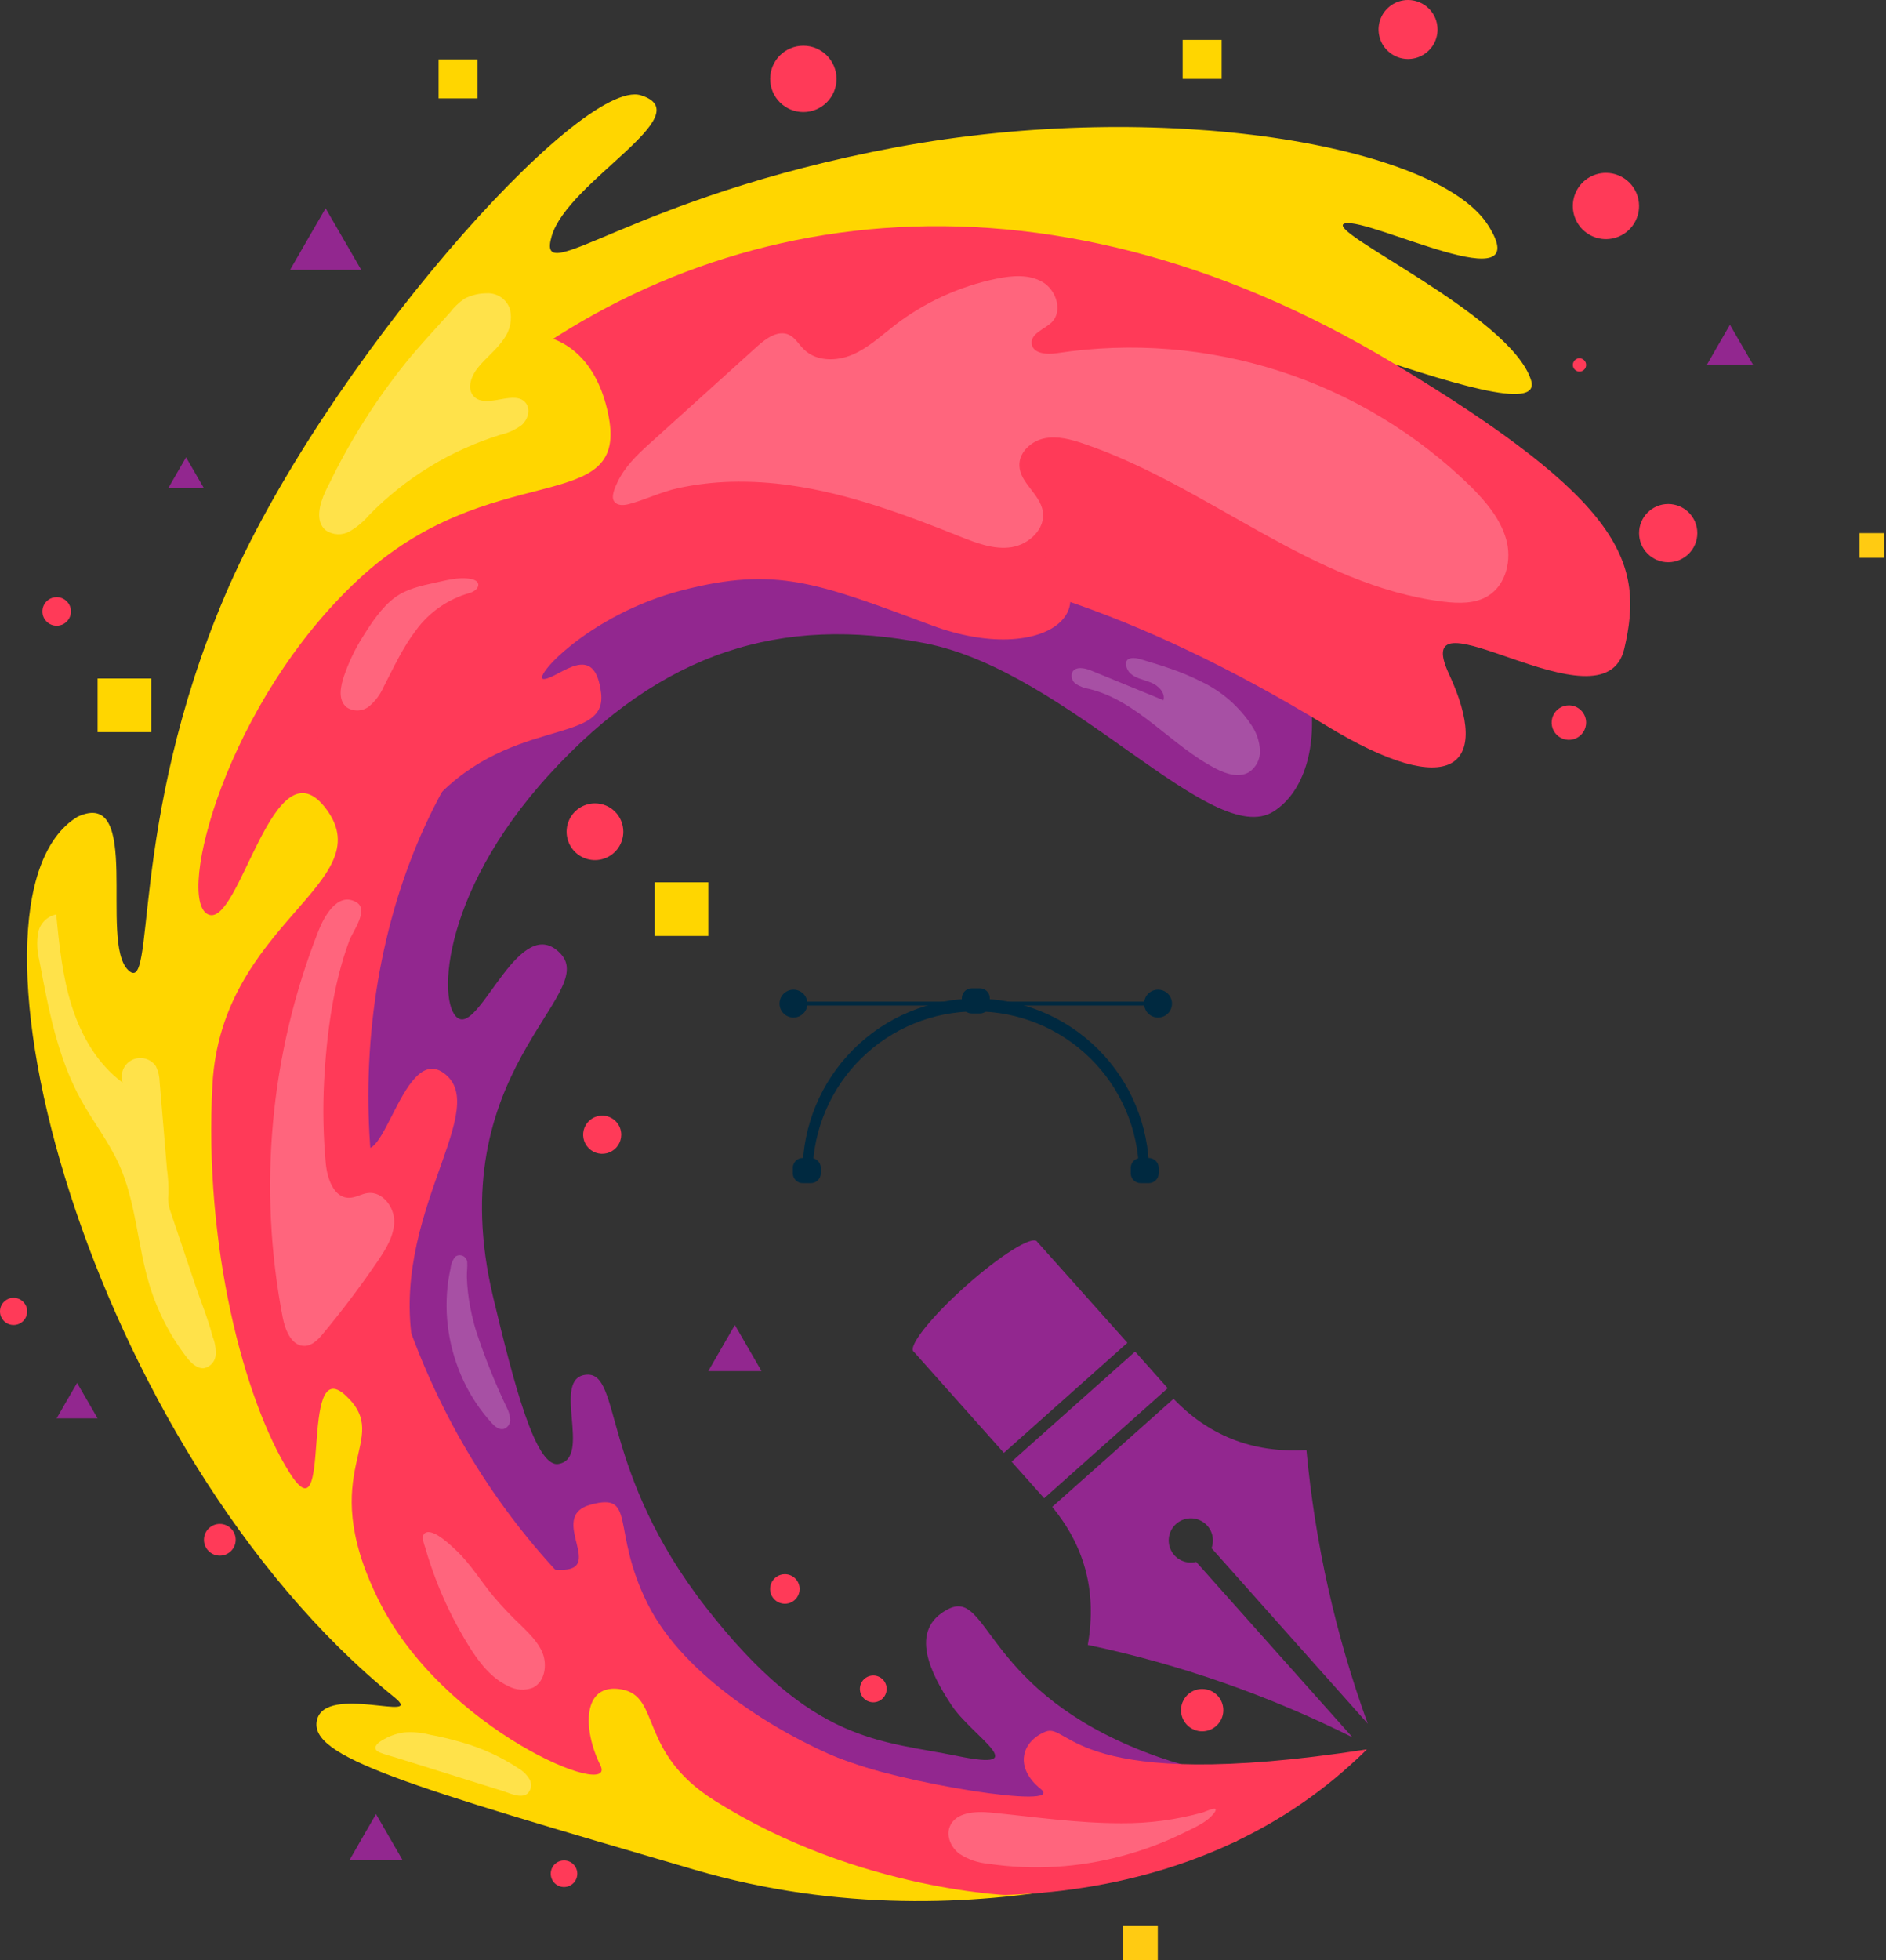 <svg width="385" height="400" viewBox="0 0 385 400" fill="none" xmlns="http://www.w3.org/2000/svg">
<rect x="0" y="0" width="385" height="400" fill="#333333" stroke="none"/>
<g clip-path="url(#clip0_86_4738)">
<path fill-rule="evenodd" clip-rule="evenodd" d="M239.07 327.24L240.627 328.135L242.193 329.04V330.849V332.649L240.627 333.554L239.07 334.458L237.504 333.554L235.938 332.649V330.849V329.04L237.504 328.135L239.07 327.24Z" fill="#FFD600"/>
<path fill-rule="evenodd" clip-rule="evenodd" d="M209.165 119.778H203.328V131.452H215.002V119.778H209.165ZM212.95 129.429H205.371V121.85H212.95V129.429Z" fill="#F1F1F1"/>
<path d="M236.346 392.888H229.234V400H236.346V392.888Z" fill="#FFCB12"/>
<path d="M384.633 108.785H379.594V113.824H384.633V108.785Z" fill="#FFCB12"/>
<path d="M144.585 180.037H133.641V190.982H144.585V180.037Z" fill="#FFD600"/>
<path d="M30.866 138.447H19.922V149.392H30.866V138.447Z" fill="#FFD600"/>
<path d="M249.38 8.143H241.422V16.101H249.38V8.143Z" fill="#FFD600"/>
<path d="M97.489 12.122H89.531V20.08H97.489V12.122Z" fill="#FFD600"/>
<path d="M37.98 93.316L39.8 96.459L41.619 99.601H37.98H34.352L36.161 96.459L37.98 93.316Z" fill="#92278F"/>
<path d="M66.468 42.504L70.107 48.789L73.745 55.073H66.468H59.211L62.83 48.789L66.468 42.504Z" fill="#92278F"/>
<path d="M353.142 66.271L355.497 70.338L357.851 74.404H353.142H348.453L350.788 70.338L353.142 66.271Z" fill="#92278F"/>
<path d="M150.014 270.367L152.738 275.075L155.453 279.774H150.014H144.586L147.29 275.075L150.014 270.367Z" fill="#92278F"/>
<path d="M15.736 282.187L17.828 285.796L19.919 289.415H15.736H11.562L13.644 285.796L15.736 282.187Z" fill="#92278F"/>
<path d="M76.757 370.163L79.471 374.871L82.195 379.57H76.757H71.328L74.033 374.871L76.757 370.163Z" fill="#92278F"/>
<path d="M127.241 169.705C127.243 170.85 126.905 171.97 126.27 172.924C125.635 173.877 124.732 174.62 123.674 175.06C122.617 175.499 121.453 175.616 120.329 175.393C119.206 175.171 118.173 174.62 117.363 173.811C116.552 173.002 116 171.971 115.776 170.848C115.552 169.725 115.666 168.56 116.104 167.502C116.542 166.444 117.284 165.539 118.236 164.902C119.188 164.266 120.307 163.926 121.453 163.926C122.212 163.925 122.965 164.074 123.667 164.363C124.369 164.653 125.007 165.079 125.545 165.615C126.083 166.152 126.509 166.79 126.8 167.491C127.091 168.193 127.241 168.945 127.241 169.705Z" fill="#FF3A58"/>
<path d="M163.99 22.872C167.729 22.872 170.761 19.84 170.761 16.101C170.761 12.361 167.729 9.33 163.99 9.33C160.25 9.33 157.219 12.361 157.219 16.101C157.219 19.84 160.25 22.872 163.99 22.872Z" fill="#FF3A58"/>
<path d="M293.458 6.012C293.46 7.204 293.108 8.37 292.447 9.362C291.786 10.353 290.846 11.127 289.745 11.584C288.644 12.041 287.433 12.161 286.264 11.929C285.095 11.697 284.021 11.123 283.178 10.28C282.335 9.437 281.761 8.363 281.529 7.194C281.297 6.025 281.417 4.814 281.874 3.713C282.331 2.612 283.105 1.672 284.096 1.011C285.088 0.35 286.254 -0.002 287.446 7.84922e-06C289.04 0.003 290.567 0.637 291.694 1.764C292.821 2.891 293.455 4.419 293.458 6.012Z" fill="#FF3A58"/>
<path d="M334.593 42.027C334.595 43.366 334.199 44.675 333.457 45.788C332.714 46.902 331.658 47.77 330.421 48.282C329.185 48.795 327.824 48.929 326.511 48.668C325.199 48.407 323.993 47.761 323.047 46.814C322.101 45.867 321.458 44.661 321.199 43.347C320.939 42.034 321.075 40.674 321.59 39.438C322.104 38.202 322.974 37.147 324.088 36.406C325.203 35.665 326.513 35.272 327.851 35.275C329.639 35.281 331.352 35.994 332.616 37.259C333.879 38.525 334.59 40.239 334.593 42.027Z" fill="#FF3A58"/>
<path d="M323.783 74.463C323.783 74.73 323.703 74.992 323.555 75.214C323.406 75.436 323.195 75.61 322.948 75.712C322.701 75.814 322.429 75.841 322.167 75.789C321.904 75.737 321.663 75.608 321.474 75.419C321.285 75.23 321.156 74.989 321.104 74.726C321.052 74.464 321.079 74.192 321.181 73.945C321.283 73.698 321.457 73.487 321.679 73.338C321.901 73.19 322.163 73.11 322.43 73.11C322.789 73.11 323.133 73.253 323.387 73.506C323.64 73.76 323.783 74.104 323.783 74.463Z" fill="#FF3A58"/>
<path d="M340.538 114.729C343.821 114.729 346.482 112.068 346.482 108.785C346.482 105.502 343.821 102.841 340.538 102.841C337.255 102.841 334.594 105.502 334.594 108.785C334.594 112.068 337.255 114.729 340.538 114.729Z" fill="#FF3A58"/>
<path d="M323.786 147.436C323.788 148.133 323.583 148.815 323.197 149.396C322.811 149.976 322.262 150.429 321.618 150.697C320.975 150.965 320.267 151.036 319.583 150.901C318.899 150.767 318.271 150.432 317.777 149.94C317.284 149.448 316.947 148.82 316.811 148.137C316.674 147.453 316.743 146.745 317.009 146.101C317.276 145.457 317.727 144.906 318.306 144.519C318.886 144.131 319.567 143.924 320.264 143.924C321.196 143.924 322.091 144.294 322.751 144.952C323.411 145.611 323.783 146.504 323.786 147.436Z" fill="#FF3A58"/>
<path d="M14.486 124.769C14.486 125.346 14.314 125.91 13.994 126.39C13.673 126.87 13.217 127.244 12.684 127.465C12.151 127.686 11.564 127.744 10.998 127.631C10.431 127.519 9.911 127.241 9.503 126.832C9.095 126.424 8.817 125.904 8.705 125.338C8.592 124.772 8.65 124.185 8.871 123.652C9.091 123.118 9.466 122.663 9.946 122.342C10.425 122.021 10.99 121.85 11.567 121.85C12.341 121.85 13.083 122.158 13.631 122.705C14.178 123.252 14.486 123.995 14.486 124.769Z" fill="#FF3A58"/>
<path d="M44.872 317.434C46.662 317.434 48.112 315.983 48.112 314.194C48.112 312.405 46.662 310.955 44.872 310.955C43.083 310.955 41.633 312.405 41.633 314.194C41.633 315.983 43.083 317.434 44.872 317.434Z" fill="#FF3A58"/>
<path d="M2.773 270.367C4.304 270.367 5.545 269.125 5.545 267.594C5.545 266.063 4.304 264.821 2.773 264.821C1.241 264.821 0 266.063 0 267.594C0 269.125 1.241 270.367 2.773 270.367Z" fill="#FF3A58"/>
<path d="M126.822 231.54C126.822 232.31 126.594 233.062 126.166 233.702C125.739 234.342 125.131 234.841 124.42 235.135C123.709 235.43 122.926 235.507 122.171 235.357C121.416 235.207 120.723 234.836 120.179 234.292C119.635 233.748 119.264 233.054 119.114 232.299C118.964 231.545 119.041 230.762 119.335 230.051C119.63 229.34 120.129 228.732 120.769 228.305C121.408 227.877 122.161 227.649 122.931 227.649C123.963 227.649 124.952 228.059 125.682 228.789C126.412 229.518 126.822 230.508 126.822 231.54Z" fill="#FF3A58"/>
<path d="M163.235 324.224C163.237 324.821 163.062 325.405 162.731 325.903C162.401 326.4 161.931 326.788 161.38 327.018C160.829 327.247 160.222 327.309 159.637 327.193C159.051 327.078 158.513 326.792 158.09 326.37C157.667 325.949 157.379 325.411 157.262 324.826C157.145 324.241 157.204 323.634 157.432 323.082C157.66 322.531 158.046 322.059 158.542 321.727C159.039 321.395 159.622 321.218 160.219 321.218C161.017 321.218 161.783 321.535 162.348 322.098C162.913 322.662 163.232 323.426 163.235 324.224Z" fill="#FF3A58"/>
<path d="M180.999 344.635C180.997 345.175 180.835 345.702 180.533 346.151C180.232 346.599 179.804 346.948 179.304 347.153C178.805 347.359 178.255 347.411 177.726 347.305C177.196 347.198 176.71 346.937 176.329 346.554C175.947 346.172 175.688 345.685 175.583 345.155C175.478 344.625 175.533 344.075 175.74 343.576C175.947 343.077 176.298 342.651 176.747 342.351C177.197 342.051 177.725 341.891 178.265 341.891C178.625 341.891 178.981 341.962 179.313 342.1C179.646 342.238 179.947 342.44 180.201 342.695C180.455 342.95 180.657 343.253 180.793 343.585C180.93 343.918 181 344.275 180.999 344.635Z" fill="#FF3A58"/>
<path d="M249.725 348.954C249.725 349.809 249.472 350.644 248.997 351.354C248.522 352.064 247.848 352.618 247.059 352.945C246.269 353.272 245.401 353.357 244.563 353.191C243.725 353.024 242.955 352.613 242.351 352.009C241.747 351.404 241.336 350.635 241.169 349.797C241.002 348.959 241.088 348.091 241.415 347.301C241.742 346.512 242.295 345.837 243.006 345.363C243.716 344.888 244.551 344.635 245.405 344.635C246.551 344.635 247.65 345.09 248.46 345.9C249.27 346.71 249.725 347.809 249.725 348.954Z" fill="#FF3A58"/>
<path d="M117.85 382.333C117.85 382.87 117.691 383.395 117.393 383.841C117.095 384.287 116.671 384.635 116.175 384.841C115.679 385.046 115.133 385.1 114.607 384.995C114.08 384.89 113.596 384.632 113.217 384.252C112.837 383.873 112.579 383.389 112.474 382.862C112.369 382.336 112.423 381.79 112.628 381.294C112.834 380.798 113.182 380.374 113.628 380.076C114.075 379.778 114.599 379.619 115.136 379.619C115.493 379.619 115.846 379.689 116.175 379.825C116.504 379.962 116.803 380.162 117.055 380.414C117.307 380.666 117.507 380.965 117.644 381.294C117.78 381.624 117.85 381.977 117.85 382.333Z" fill="#FF3A58"/>
<path fill-rule="evenodd" clip-rule="evenodd" d="M279.005 356.961C276.32 358.206 260.871 369.112 230.83 356.319C200.788 343.526 201.644 324.146 193.521 328.359C185.397 332.571 189.989 341.473 194.202 347.894C198.414 354.315 211.295 361.572 195.486 358.323C179.677 355.074 165.921 355.92 144.177 328.077C122.434 300.234 126.967 279.862 119.671 280.504C112.375 281.146 120.994 297.549 114.009 298.716C109.359 299.514 104.942 282.586 100.652 264.617C89.697 218.523 122.512 203.074 114.408 194.572C106.304 186.069 98.404 209.612 93.832 207.929C89.259 206.246 89.298 182.975 112.209 157.944C135.12 132.912 159.548 125.499 188.909 131.268C218.27 137.037 247.514 173.509 259.996 165.571C272.478 157.632 271.106 128.106 248.156 111.091C225.206 94.076 89.016 87.061 74.91 155.142C60.803 223.222 62.263 288.16 96.079 323.864C129.896 359.568 188.666 379.317 224.895 377.984C261.124 376.652 279.005 356.961 279.005 356.961Z" fill="#92278F"/>
<path fill-rule="evenodd" clip-rule="evenodd" d="M266.812 94.367C271.822 99.338 230.427 70.61 232.995 61.591C235.563 52.573 316.748 90.874 312.536 77.556C308.323 64.238 269.574 46.862 274.546 45.588C279.517 44.313 314.141 62.127 303.731 45.899C293.322 29.672 237.441 19.904 182.893 30.061C128.345 40.218 109.325 59.461 112.614 48.195C115.902 36.929 143.171 23.348 130.855 19.457C118.538 15.566 65.673 75.017 45.846 121.714C26.02 168.411 31.974 203.716 26.117 197.898C20.26 192.081 29.123 160.521 15.844 166.65C-11.679 183.296 17.809 295.544 80.509 346.337C87.086 351.678 66.432 343.496 64.7 350.997C62.969 358.498 82.64 364.228 141.809 381.525C200.978 398.823 252.608 375.581 252.608 375.581C252.608 375.581 169.283 377.712 126.72 352.437C84.157 327.162 65.43 290.738 56.363 221.986C47.296 153.235 99.227 91.118 151.674 83.451C204.121 75.785 266.812 94.367 266.812 94.367Z" fill="#FFD600"/>
<path fill-rule="evenodd" clip-rule="evenodd" d="M279.006 356.961C200.204 388.978 104.582 348.857 79.95 259.597C57.126 176.797 115.819 53.809 270.629 148.001C296.469 163.761 304.572 156.426 295.788 137.533C287.003 118.64 327.435 149.927 331.569 132.396C335.704 114.865 331.452 102.423 284.755 74.307C139.167 -13.464 6.061 118.514 41.483 269.871C65.269 371.525 212.258 423.582 279.006 356.961Z" fill="#FF3A58"/>
<path fill-rule="evenodd" clip-rule="evenodd" d="M279 356.961C219.11 366.232 218.303 351.347 213.41 353.352C208.516 355.356 206.989 360.648 212.437 365.026C217.885 369.404 183.251 363.742 171.236 358.77C159.221 353.799 139.706 342.358 132.166 327.191C124.627 312.025 130.016 304.504 120.628 307.014C111.24 309.524 124.675 321.218 113.322 320.294C101.969 319.37 92.62 306.781 85.158 278.412C77.696 250.044 100.402 227.191 90.995 219.282C81.587 211.373 77.336 245.997 72.082 230.159C66.829 214.32 71.11 184.181 87.084 164.977C103.058 145.773 123.994 152.379 122.71 141.473C121.426 130.567 114.285 138.185 111.152 138.554C108.02 138.924 119.986 125.43 139.2 120.459C158.414 115.488 166.878 118.932 190.187 127.6C213.497 136.268 228.537 123.709 210.559 111.917C192.581 100.126 124.072 85.115 94.186 109.787C64.3 134.459 55.359 169.014 55.68 214.787C56.001 260.56 82.755 314.797 109.071 335.86C135.386 356.922 168.24 372.205 202.659 376.574C237.079 380.942 279 356.961 279 356.961Z" fill="#FF3A58"/>
<path fill-rule="evenodd" clip-rule="evenodd" d="M207.366 386.808C207.366 386.808 175.534 386.137 145.784 367.351C130.218 357.505 134.956 346.172 126.891 344.722C118.826 343.272 118.904 352.865 122.562 360.21C126.22 367.555 90.379 353.147 77.188 326.316C63.996 299.484 80.437 293.978 70.611 284.794C60.785 275.61 68.198 315.079 59.014 300.36C49.831 285.64 41.562 254.188 43.371 221.286C45.181 188.384 77.625 180.29 66.72 165.249C55.814 150.209 48.907 189.882 42.398 186.545C35.89 183.208 46.212 143.263 73.209 118.192C100.205 93.122 128.126 105.672 124.274 85.115C120.421 64.559 101.859 62.876 84.844 78.801C67.829 94.727 57.769 111.616 48.702 136.608C39.635 161.601 33.02 182.021 32.3 215.313C31.58 248.604 33.273 265.658 44.169 289.162C55.065 312.666 70.368 334.254 83.667 344.81C131.969 383.033 172.722 389.201 207.346 386.808H207.366Z" fill="#FFD600"/>
<path d="M161.436 99.046C173.334 100.739 184.707 104.981 195.866 109.437C199.251 110.789 202.831 112.19 206.431 111.664C210.031 111.139 213.513 107.87 212.871 104.29C212.229 100.71 208.192 98.521 208.095 94.99C208.007 92.256 210.527 89.989 213.202 89.444C215.877 88.9 218.65 89.658 221.238 90.544C246.678 99.202 267.993 119.515 294.669 122.774C297.782 123.154 301.139 123.232 303.794 121.578C307.482 119.282 308.659 114.184 307.452 110.001C306.246 105.817 303.337 102.383 300.263 99.299C289.257 88.523 275.896 80.453 261.236 75.726C246.576 70.999 231.018 69.743 215.79 72.059C213.727 72.39 210.819 72.176 210.604 70.114C210.39 68.051 213.192 67.195 214.681 65.784C216.986 63.508 215.654 59.227 212.862 57.574C210.069 55.92 206.577 56.221 203.405 56.873C195.836 58.433 188.72 61.693 182.596 66.407C179.823 68.547 177.216 71.009 173.986 72.38C170.756 73.752 166.641 73.772 164.141 71.32C163.09 70.347 162.351 68.888 161.028 68.294C158.8 67.322 156.377 69.043 154.578 70.678C147.197 77.326 139.819 83.987 132.445 90.66C129.964 92.888 127.454 95.369 126.024 98.443C125.567 99.416 124.653 101.362 125.382 102.335C126.112 103.308 127.532 103.093 128.476 102.841C131.861 101.916 135.004 100.35 138.477 99.591C142.039 98.833 145.664 98.403 149.305 98.307C153.362 98.213 157.42 98.46 161.436 99.046Z" fill="#FF657D"/>
<path d="M66.489 237.28C66.771 240.432 68.114 244.46 71.285 244.411C72.608 244.411 73.795 243.584 75.108 243.438C78.027 243.078 80.478 246.24 80.469 249.207C80.459 252.174 78.786 254.85 77.122 257.301C73.652 262.399 69.939 267.325 65.983 272.079C65.01 273.266 63.813 274.54 62.267 274.628C59.601 274.764 58.239 271.524 57.723 268.898C52.604 242.428 55.128 215.048 65 189.96C66.09 187.187 68.892 181.807 72.783 184.123C75.361 185.66 72.005 190.077 71.314 191.906C67.977 200.885 66.674 211.11 66.158 220.644C65.874 226.19 65.985 231.749 66.489 237.28Z" fill="#FF657D"/>
<path d="M110.766 337.309C111.739 339.8 111.214 343.146 108.821 344.362C108.009 344.682 107.138 344.82 106.268 344.768C105.397 344.716 104.549 344.475 103.781 344.061C100.182 342.407 97.681 339.06 95.6 335.694C93.061 331.586 90.902 327.255 89.15 322.755C88.267 320.485 87.489 318.183 86.815 315.848C86.591 315.099 85.842 313.348 86.815 312.784C88.498 311.811 92.195 315.498 93.197 316.432C96.115 319.195 98.168 322.677 100.746 325.752C102.481 327.799 104.329 329.748 106.282 331.589C107.994 333.301 109.842 335.023 110.766 337.309Z" fill="#FF657D"/>
<path d="M228.864 372.03C219.952 372.03 211.099 370.736 202.237 369.851C199.065 369.54 195.008 369.793 193.86 372.769C193.111 374.715 194.181 377.021 195.864 378.276C197.633 379.426 199.658 380.121 201.76 380.299C210.893 381.654 220.207 381.104 229.117 378.684C233.561 377.504 237.873 375.874 241.987 373.82C243.777 372.925 245.879 372.05 247.309 370.561C247.484 370.367 248.389 369.471 248.116 369.141C247.844 368.81 245.918 369.715 245.558 369.822C240.123 371.333 234.504 372.076 228.864 372.03Z" fill="#FF657D"/>
<path d="M70.793 144.343C71.486 144.796 72.307 145.016 73.135 144.971C73.963 144.925 74.754 144.617 75.394 144.09C76.652 143.014 77.65 141.667 78.313 140.15C80.356 136.21 82.204 132.143 84.909 128.612C87.594 124.928 91.437 122.252 95.824 121.014C97.955 120.401 98.49 118.455 95.912 118.095C93.518 117.716 91.047 118.426 88.683 118.932C85.891 119.545 82.973 120.177 80.628 121.909C77.885 123.942 75.822 127.113 74.032 129.974C72.456 132.468 71.18 135.139 70.228 137.932C69.576 139.877 68.856 142.815 70.793 144.343Z" fill="#FF657D"/>
<path d="M66.437 100.253C65.211 102.86 64.277 106.411 66.505 108.221C67.226 108.711 68.069 108.988 68.94 109.02C69.81 109.053 70.673 108.84 71.428 108.406C72.919 107.518 74.253 106.39 75.378 105.069C82.808 97.482 92.008 91.862 102.151 88.715C103.737 88.365 105.23 87.678 106.528 86.701C107.735 85.612 108.338 83.656 107.404 82.333C105.205 79.24 99.329 83.637 96.703 80.864C95.156 79.21 96.284 76.486 97.763 74.774C99.407 72.828 101.431 71.272 102.841 69.18C103.483 68.315 103.928 67.32 104.145 66.264C104.361 65.209 104.345 64.119 104.096 63.071C103.771 62.093 103.135 61.248 102.285 60.665C101.435 60.081 100.417 59.792 99.388 59.841C97.789 59.837 96.213 60.221 94.796 60.959C93.684 61.729 92.699 62.668 91.877 63.742C88.793 67.225 85.612 70.542 82.693 74.181C79.666 77.957 76.854 81.9 74.269 85.991C71.688 90.07 69.343 94.292 67.245 98.638C66.953 99.154 66.69 99.708 66.437 100.253Z" fill="#FFE24A"/>
<path d="M32.592 220.839C32.579 219.725 32.327 218.627 31.853 217.619C31.346 216.841 30.573 216.274 29.679 216.025C28.785 215.777 27.83 215.863 26.995 216.267C26.159 216.672 25.5 217.367 25.141 218.223C24.781 219.079 24.747 220.037 25.043 220.917C19.926 217.161 16.589 211.373 14.672 205.351C12.756 199.329 12.094 192.918 11.481 186.594C10.558 186.78 9.711 187.24 9.052 187.913C8.393 188.586 7.951 189.442 7.784 190.369C7.485 192.238 7.571 194.148 8.037 195.982C9.847 205.711 11.715 215.663 16.491 224.351C18.953 228.826 22.153 232.893 24.274 237.543C27.796 245.326 28.039 254.169 30.549 262.331C32.17 267.605 34.72 272.547 38.079 276.924C39.003 278.121 40.268 279.385 41.757 279.162C42.382 279.002 42.941 278.647 43.352 278.148C43.763 277.65 44.005 277.034 44.043 276.389C44.093 275.096 43.861 273.808 43.362 272.614C42.506 269.18 41.066 265.804 39.937 262.438L36.464 252.136C35.88 250.414 35.306 248.692 34.723 246.979C34.358 245.887 34.245 244.726 34.392 243.584C34.419 241.899 34.315 240.214 34.081 238.545C33.935 236.735 33.789 234.936 33.633 233.126L32.592 220.839Z" fill="#FFE24A"/>
<path d="M104.368 366.057C105.457 366.397 106.761 366.709 107.665 365.998C108.053 365.63 108.306 365.143 108.385 364.614C108.465 364.086 108.365 363.546 108.103 363.08C107.566 362.168 106.806 361.408 105.895 360.871C102.305 358.49 98.367 356.681 94.221 355.511C92.102 354.887 89.952 354.373 87.78 353.974C86.062 353.52 84.279 353.359 82.507 353.497C81.053 353.698 79.65 354.173 78.373 354.898C77.76 355.239 76.427 355.997 76.68 356.844C76.787 357.272 77.254 357.486 77.653 357.642C78.723 358.079 79.9 358.342 80.999 358.692L88.169 360.93L102.587 365.434L104.368 366.057Z" fill="#FFE24A"/>
<path d="M245.159 139.051C249.427 141.065 253.046 144.232 255.608 148.196C256.572 149.667 257.123 151.371 257.203 153.128C257.245 154.012 257.053 154.891 256.647 155.676C256.24 156.462 255.633 157.127 254.888 157.603C252.874 158.741 250.335 157.934 248.282 156.883C239.108 152.204 232.298 142.981 222.288 140.568C221.366 140.419 220.483 140.089 219.69 139.596C219.298 139.346 219.004 138.968 218.859 138.527C218.713 138.085 218.725 137.607 218.892 137.173C219.544 135.928 221.393 136.278 222.696 136.813L237.493 142.874C237.931 141.317 236.423 139.868 234.925 139.265C233.427 138.662 231.783 138.438 230.644 137.319C229.973 136.657 229.302 134.867 230.537 134.4C231.569 134.011 233.008 134.576 233.991 134.867C235.703 135.383 237.416 135.908 239.108 136.502C241.18 137.215 243.202 138.066 245.159 139.051Z" fill="#A750A4"/>
<path d="M97.139 271.428C98.907 276.856 101.03 282.163 103.492 287.314C103.878 288.046 104.101 288.852 104.144 289.678C104.158 290.09 104.041 290.495 103.811 290.836C103.58 291.177 103.247 291.436 102.86 291.575C101.887 291.828 100.992 291.06 100.33 290.32C98.009 287.765 96.084 284.876 94.62 281.75C93.141 278.596 92.119 275.249 91.584 271.807C91.045 268.367 91.015 264.866 91.497 261.417C91.623 260.561 91.779 259.705 91.964 258.858C92.046 257.97 92.383 257.125 92.937 256.426C93.153 256.268 93.408 256.169 93.674 256.14C93.941 256.111 94.211 256.152 94.457 256.259C94.703 256.366 94.916 256.536 95.076 256.751C95.236 256.967 95.337 257.22 95.369 257.487C95.456 258.459 95.281 259.52 95.301 260.522C95.32 261.524 95.408 262.623 95.524 263.674C95.769 265.775 96.165 267.856 96.711 269.9C96.847 270.455 96.993 270.922 97.139 271.428Z" fill="#A750A4"/>
<path fill-rule="evenodd" clip-rule="evenodd" d="M247.339 315.925L279.21 351.727C272.666 333.724 268.458 314.957 266.689 295.885C255.239 296.556 246.463 292.606 239.556 285.436L227.172 296.468L214.797 307.481C221.13 315.167 224.039 324.341 222.054 335.645C240.798 339.592 258.957 345.929 276.087 354.499L244.187 318.708C243.208 318.954 242.174 318.864 241.251 318.454C240.329 318.043 239.57 317.335 239.098 316.442C238.625 315.55 238.466 314.524 238.644 313.53C238.823 312.536 239.33 311.631 240.084 310.959C240.838 310.288 241.796 309.888 242.804 309.825C243.812 309.761 244.812 310.038 245.644 310.61C246.476 311.182 247.093 312.016 247.395 312.98C247.697 313.944 247.667 314.981 247.31 315.925H247.339Z" fill="#92278F"/>
<path d="M231.716 275.792L206.5 298.251L213.152 305.72L238.368 283.261L231.716 275.792Z" fill="#92278F"/>
<path fill-rule="evenodd" clip-rule="evenodd" d="M230.146 273.995L204.93 296.458L186.562 275.844C186.528 275.82 186.495 275.794 186.465 275.766C185.414 274.579 190.201 268.605 197.166 262.399C204.132 256.192 210.621 252.125 211.672 253.302C211.705 253.326 211.729 253.36 211.74 253.4L230.146 273.995Z" fill="#92278F"/>
<path d="M236.169 204.388H162.203V205.185H236.169V204.388Z" fill="#002940"/>
<path d="M236.397 207.637C236.961 207.637 237.512 207.47 237.981 207.157C238.45 206.843 238.815 206.398 239.031 205.877C239.246 205.356 239.303 204.783 239.193 204.23C239.083 203.677 238.811 203.17 238.413 202.771C238.014 202.372 237.506 202.101 236.953 201.991C236.4 201.881 235.827 201.937 235.306 202.153C234.786 202.369 234.34 202.734 234.027 203.203C233.714 203.672 233.547 204.223 233.547 204.787C233.549 205.542 233.851 206.265 234.385 206.799C234.919 207.333 235.642 207.634 236.397 207.637Z" fill="#002940"/>
<path d="M161.975 207.637C162.539 207.637 163.09 207.47 163.559 207.157C164.028 206.843 164.393 206.398 164.609 205.877C164.825 205.356 164.881 204.783 164.771 204.23C164.661 203.677 164.39 203.17 163.991 202.771C163.592 202.372 163.084 202.101 162.532 201.991C161.979 201.881 161.405 201.937 160.885 202.153C160.364 202.369 159.919 202.734 159.605 203.203C159.292 203.672 159.125 204.223 159.125 204.787C159.128 205.542 159.429 206.265 159.963 206.799C160.497 207.333 161.22 207.634 161.975 207.637Z" fill="#002940"/>
<path d="M199.192 203.755C208.57 203.766 217.561 207.496 224.193 214.127C230.824 220.759 234.554 229.75 234.565 239.128H232.512C232.363 230.391 228.787 222.062 222.555 215.936C216.324 209.81 207.935 206.377 199.196 206.377C190.458 206.377 182.069 209.81 175.837 215.936C169.606 222.062 166.03 230.391 165.881 239.128H163.828C163.838 229.752 167.567 220.762 174.197 214.131C180.826 207.499 189.815 203.768 199.192 203.755Z" fill="#002940"/>
<path d="M163.868 241.424H165.531C166.649 241.424 167.555 240.518 167.555 239.401V238.311C167.555 237.194 166.649 236.288 165.531 236.288H163.868C162.75 236.288 161.844 237.194 161.844 238.311V239.401C161.844 240.518 162.75 241.424 163.868 241.424Z" fill="#002940"/>
<path d="M232.844 241.424H234.508C235.625 241.424 236.531 240.518 236.531 239.401V238.311C236.531 237.194 235.625 236.288 234.508 236.288H232.844C231.727 236.288 230.821 237.194 230.821 238.311V239.401C230.821 240.518 231.727 241.424 232.844 241.424Z" fill="#002940"/>
<path d="M198.368 206.8H200.031C201.149 206.8 202.055 205.894 202.055 204.776V203.687C202.055 202.569 201.149 201.663 200.031 201.663H198.368C197.25 201.663 196.344 202.569 196.344 203.687V204.776C196.344 205.894 197.25 206.8 198.368 206.8Z" fill="#002940"/>
</g>
<defs>
<clipPath id="clip0_86_4738">
<rect width="384.629" height="400" fill="white"/>
</clipPath>
</defs>
</svg>
